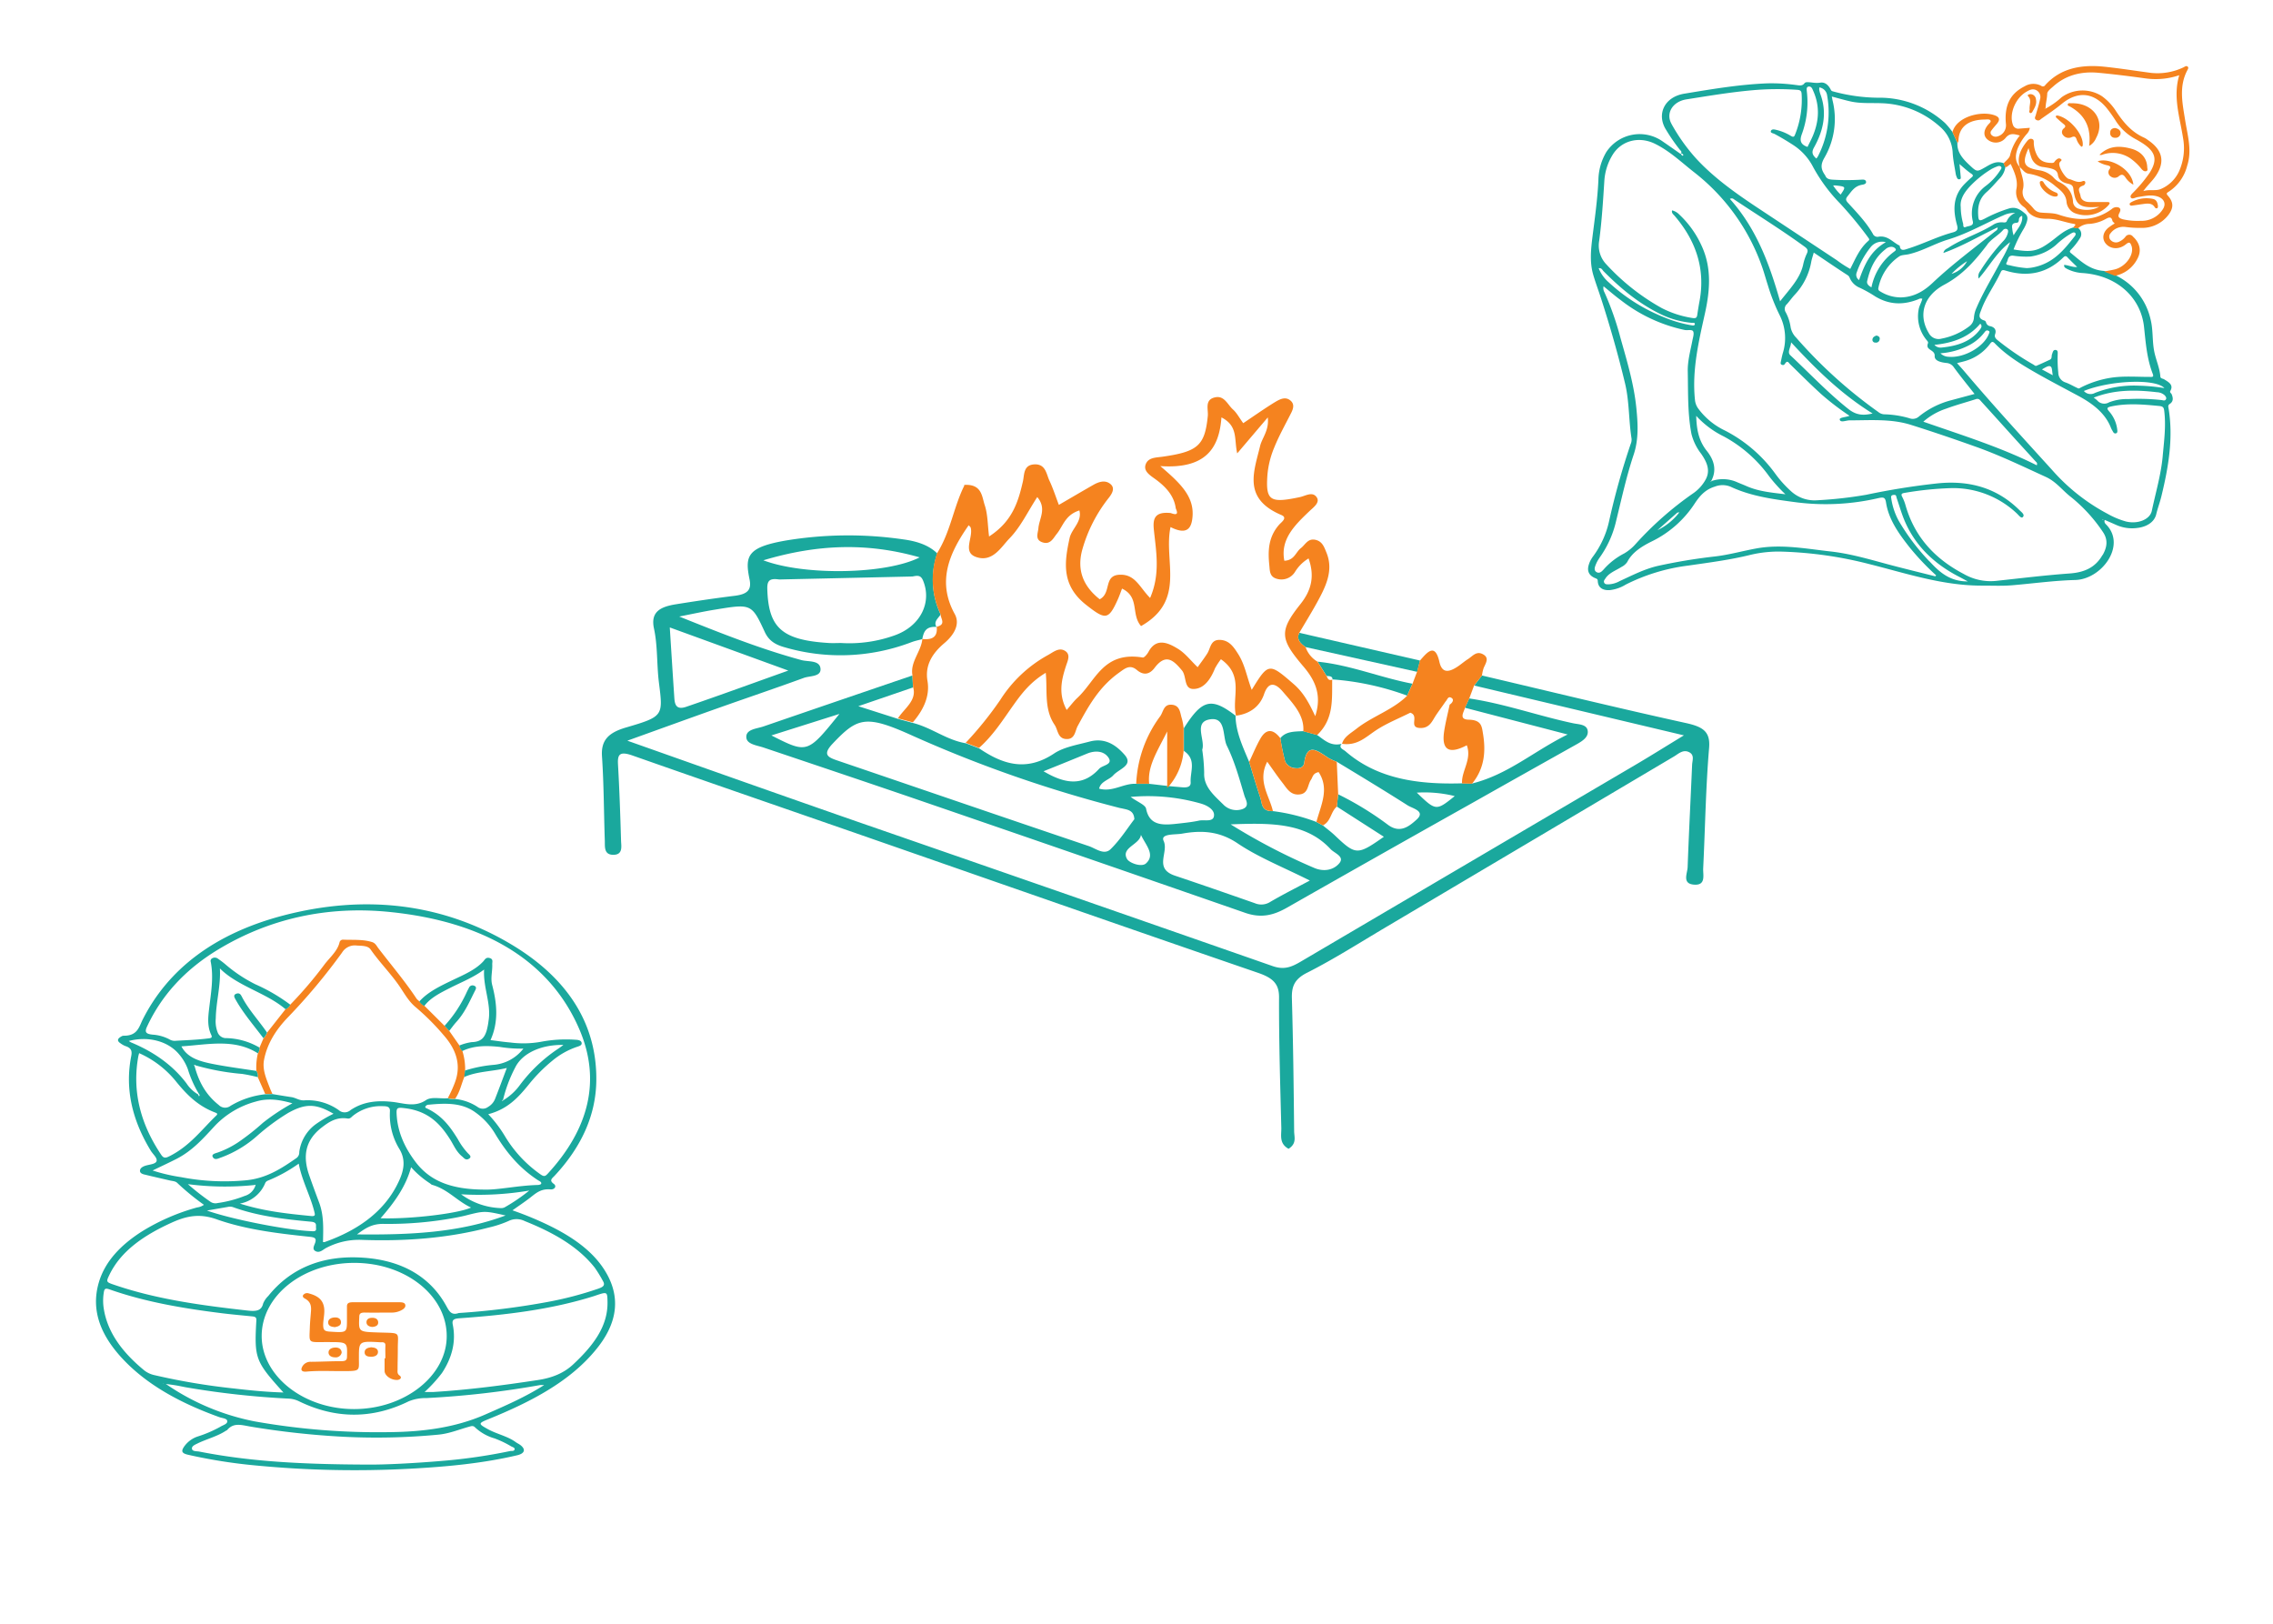 <svg xmlns="http://www.w3.org/2000/svg" viewBox="0 0 700 500"><title>Vastushant</title><path d="M668.19,124.4c1.2-.8,1.06-1.86.6-3-.14-.32-.65-.55-.42-1,1.09-1.9-.48-2.71-1.9-3.6-.41-.25-1.11-.21-1.16-.84-.19-2.7-1.41-5.22-1.91-7.87-.62-3.23-.29-6.54-1.1-9.73a19.87,19.87,0,0,0-11-13.69L648,83.43c-4.53-.29-7.25-3.1-10.26-5.52-.6-.48-.15-.8.18-1.17a19.74,19.74,0,0,0,2.57-3.31,2.25,2.25,0,0,0-.53-3.22l-1.4-.17c-2.72.74-4.58,2.55-6.64,4.1-4.32,3.23-6.07,3.65-11.82,2.67a39.64,39.64,0,0,1,3.14-6.37,11.68,11.68,0,0,0,.7-1.42c.41-1.1.82-2.3-.25-3.22-1.34-1.13-2.75-2.26-5-1.6a42.21,42.21,0,0,0-7.38,3.08c-1.75.89-2,.78-2.1-1-.17-2.66.29-5.12,2.61-7.15,1.46-1.27,2.67-2.77,4-4.17a6.37,6.37,0,0,0,1.76-3.5l-.51-1.19c-2.19-.86-3.88.19-5.55,1.15-2.68,1.54-2.67,1.57-4.88-.48s-4-4.07-3.83-7l-1.54-3.31A23.22,23.22,0,0,0,599,37.88a30,30,0,0,0-20.71-7.79,54.05,54.05,0,0,1-13.65-1.91c-.37-.09-.64-.18-.8-.51-.62-1.26-1.67-2.48-3.26-2.22s-2.82-.2-4.22-.13a1,1,0,0,0-.62.27c-.67,1-1.7.69-2.68.58a55.1,55.1,0,0,0-8.9-.5c-8.59.35-17,1.78-25.42,3.17-6.22,1-8.7,6.43-5.59,11.23a56.93,56.93,0,0,0,4.15,6c.28.34.83.67.29,1.35-1.82-1.27-3.6-2.53-5.41-3.77a12.3,12.3,0,0,0-17.5,3.18,17.44,17.44,0,0,0-2.43,8.6c-.27,5.93-1.12,11.85-1.86,17.77-.48,3.88-.84,7.72.31,11.56.71,2.39,1.59,4.74,2.36,7.12,2.8,8.66,5.29,17.39,7.4,26.2,1.34,5.6,1.1,11.33,2,17a3.36,3.36,0,0,1-.28,1.67,226.31,226.31,0,0,0-6.62,23.65,28.53,28.53,0,0,1-5,11,7.74,7.74,0,0,0-1.33,2.7c-.51,1.87.19,3.23,2.22,4,.58.24.59.46.61.91.11,1.87,1.43,2.83,3.65,2.71a11.83,11.83,0,0,0,4.94-1.7A58.68,58.68,0,0,1,520,174.15c6.39-.93,12.8-1.74,19.06-3.29a37.19,37.19,0,0,1,9.73-1,122.25,122.25,0,0,1,27,3.87c11.48,2.88,22.75,6.71,35,6.6,2.92,0,5.84.14,8.75-.1,6.51-.54,13-1.46,19.54-1.63,8.08-.21,15.69-10.43,9.75-16.86-.37-.4-.94-.8-.65-1.64,1.2.52,2.32,1,3.39,1.48a12,12,0,0,0,6.57,1c2.69-.29,5.27-1.62,5.9-4.22.44-1.85,1.14-3.68,1.59-5.55,2.19-9,3.76-18.14,2.15-27.41A.88.88,0,0,1,668.19,124.4Zm-1.64-4.89a56.47,56.47,0,0,0-8-.75A32.78,32.78,0,0,0,645.15,121a2.73,2.73,0,0,1-3.4-.61C649.88,117.1,663.87,116.53,666.55,119.51ZM639.7,82.23c-1.51.08-2.62-.55-4-.67-.16.8.46,1,1,1.3a12,12,0,0,0,4.38,1.2c11,.65,18.24,7.67,19.2,16.59.53,4.9.87,9.8,2.7,14.5.43,1.11-.38.9-1.08.91-4,0-8-.34-11.93.28a31,31,0,0,0-9,2.91c-.3.15-.73.45-.92.36-1.33-.57-2.56-1.35-3.92-1.84a3.17,3.17,0,0,1-2.25-3,40,40,0,0,1-.19-5.58c0-.54.16-1.35-.64-1.43s-.88.77-1.1,1.33.08,1.31-.68,1.68c-1.35.64-2.72,1.27-4.11,1.86-.35.14-.64-.19-.93-.36a82.17,82.17,0,0,1-11.08-7.55c-.64-.54-1-1-.72-1.84.39-1.11,0-2.07-1.46-2.43a1.54,1.54,0,0,1-1.32-1.09c-.05-.23-.24-.57-.45-.63-2.44-.71-1.43-2.17-1-3.44,1.5-4.05,4.2-7.64,6-11.58.29-.65.74-.6,1.41-.39,6.93,2.13,12.86.77,17.75-4,.61-.6.9-.57,1.43,0C637.71,80.32,638.65,81.18,639.7,82.23Zm-7.51,33.32-3.36-1.8c.92-.5,2-1.27,2.62-.93S631.91,114.36,632.19,115.55ZM601,123.22a26.16,26.16,0,0,0-10,5,2.85,2.85,0,0,1-3,.56,30.1,30.1,0,0,0-7.69-1.2,3.09,3.09,0,0,1-1.88-.73A144.93,144.93,0,0,1,553.18,104a6.22,6.22,0,0,1-1.73-3.23,13.88,13.88,0,0,0-1.51-4.61,1.94,1.94,0,0,1,.39-2.53c.79-.9,1.48-1.87,2.29-2.77a19.84,19.84,0,0,0,5.15-10.08c.15-.92.48-1.81.8-3,3.64,2.44,7,4.75,10.49,7,.48.32.55.78.77,1.19a5.79,5.79,0,0,0,3,2.68,39.79,39.79,0,0,1,4.69,2.64c4.34,2.61,8.69,2.7,13.31.84A1.37,1.37,0,0,1,592,92c-.25,1.12-.94,2.15-1.13,3.31a11.45,11.45,0,0,0,2.47,9.43c.29.35.59.64.35,1.1a1.45,1.45,0,0,0-.09.46c-.24,1.54,2.33,1.49,2.21,3.3-.11,1.55,2,2,3.62,2.17a3,3,0,0,1,2.32,1.39c2,2.73,4.17,5.39,6.34,8.15Zm7.44-.3c1-.32,1.32.28,1.73.73,3.58,3.93,7.13,7.88,10.69,11.82,2,2.2,4,4.38,6,6.58.24.26.67.46.39,1.23-11.06-5.56-23-9.26-34.94-13.43a20.29,20.29,0,0,1,7-4C602.28,124.74,605.41,123.91,608.47,122.92Zm-31.77,4.41c-3,.71-5.11.47-7.47-1.41-6.43-5.12-11.94-11-17.83-16.51-1.09-1,.18-2.47.22-4C559.2,113.61,566.89,121.27,576.7,127.33ZM548.2,92.78c-3.29-11.53-7.24-22.32-15.45-31.52a1,1,0,0,1,1.21.09c7.29,4.87,14.81,9.51,21.86,14.66.87.64,1.07,1.16.61,2.1a15.34,15.34,0,0,0-1.13,3.41C554.34,85.8,551.15,89,548.2,92.78Zm24.32-6.54a1.93,1.93,0,0,1-.71-2.37,25.92,25.92,0,0,1,4.2-7.66,4.44,4.44,0,0,1,4.75-1.63C575.88,77.36,574.15,81.71,572.52,86.24Zm10-10.23a1.58,1.58,0,0,1,1.21.57c.32.42-.09.66-.39.9a18,18,0,0,0-7,11c-1-.53-1.5-1.16-1.32-1.93.86-3.69,2.25-7.16,5.61-9.77A2.74,2.74,0,0,1,582.56,76Zm29.52-.77c1.35-1.75,3.47-2.82,4.9-4.48a1,1,0,0,1,1-.25c.46.13.51.54.47.91a5.5,5.5,0,0,1-1.57,2.91,60.6,60.6,0,0,0-7,9.13,2.56,2.56,0,0,0-.49,2.32c3.36-3.78,5.42-8,9.69-11.2A36.29,36.29,0,0,1,616.41,80c-2.55,4.94-5.56,9.71-7.73,14.81a8.71,8.71,0,0,0-.78,3,3.53,3.53,0,0,1-1.48,2.7,20.32,20.32,0,0,1-8.48,3.76,3.39,3.39,0,0,1-3.94-1.7c-3.3-5.44-1.72-11.46,4.84-14.94C604.69,84.49,608.44,80,612.08,75.24ZM601,84.33a24.23,24.23,0,0,1,4.78-3.9A8.08,8.08,0,0,1,601,84.33Zm8.83,15.34c.8.73.21,1.41-.22,2-2.8,3.6-7,4.9-11.74,5.36a2.53,2.53,0,0,1-2.14-.83C601.47,105.6,606.38,103.86,609.85,99.67Zm-9.8,10.19a3.64,3.64,0,0,1-2.44-1.07,22.51,22.51,0,0,0,8.95-2.55,14,14,0,0,0,4.68-4c.31-.39.6-.65,1.14-.39s.28.58.15.94C611,106.81,604.82,110.34,600.05,109.86ZM625.26,79a15.12,15.12,0,0,0,7.91-3.58,26.27,26.27,0,0,1,4.69-3.55c.35-.18.76-.45,1.14-.2s.21.69,0,1c-3.41,4.33-6.82,8.67-13.37,9.75-.46.08-.94.1-1.44.14a30.6,30.6,0,0,1-5.21-.85c-.46-.14-1.5-.07-1-.88s.26-2.24,2-2.1A26.79,26.79,0,0,0,625.26,79Zm-3.51-11.29a1.24,1.24,0,0,1,1-1.24c.3,2.45-1.6,4.09-2.62,6a7.88,7.88,0,0,1-.42-2c-.14-.77-.25-1.81,1.28-1.85C621.68,68.55,621.7,68.1,621.75,67.68Zm-5.06-1.25a7.64,7.64,0,0,1,3.94-.89A4.74,4.74,0,0,0,618,68.12c-.14.36-.61.42-1.08.36a4.77,4.77,0,0,0-3.19.79c-4.32,2.68-9.4,4.21-13.67,7-.54.35-1.32.52-1.57,1.63,6-2.14,11.14-5.27,16.69-7.87.08.79-.49,1-.84,1.28-6.5,5.17-13.18,10.14-19.16,15.79-2.58,2.44-5.7,4.42-9.86,4.48A12,12,0,0,1,579,89.71a.87.87,0,0,1-.54-1A15.3,15.3,0,0,1,584.83,79c.73-.54,2-.48,3-.72,4.33-1,8-3.3,12.28-4.57C606,71.89,611.2,68.88,616.69,66.43Zm-3.1-14.55a7.89,7.89,0,0,1,1.1-.51c.49-.19,1.07-.47,1.5-.11s0,.87-.26,1.25a18.37,18.37,0,0,1-4.49,4.79,10.46,10.46,0,0,0-3.87,10.89c.28,1.43-1.28,1.3-2.08,1.64-1.07.46-.81-.57-.92-1a19.89,19.89,0,0,1-.74-5.12c-.27-2.42,1.12-4.5,2.91-6.43A31.69,31.69,0,0,1,613.59,51.88ZM564.3,30.68c0-.24-.09-.49-.17-.95,2,.53,3.82,1.06,5.67,1.48,3.2.74,6.51.44,9.77.58A28.15,28.15,0,0,1,597.42,39a11.21,11.21,0,0,1,3.93,8c.12,2.23.61,4.41.95,6.61a5.17,5.17,0,0,0,.41,1.18.66.66,0,0,0,.84.39c.36-.11.3-.42.28-.66-.11-1.34-.25-2.68-.38-4,1.26,1.07,2.39,2.13,3.69,3,.57.39.56.67.06,1.09-.72.62-1.41,1.26-2.07,1.93-3.82,3.81-3.68,8.25-2.44,12.76.36,1.32.1,1.88-1.29,2.26-4.78,1.28-9.11,3.54-13.8,5-1.05.33-2.34.94-2.55-.83a.18.18,0,0,0-.09-.12c-2.07-1-3.53-3.1-6.34-2.74a1.56,1.56,0,0,1-1.87-.91c-2-3.5-4.89-6.48-7.66-9.52-.7-.76-.74-1.23-.11-2,1.22-1.5,2.16-3.2,4.57-3.56.51-.08,1.3-.32,1.11-1s-1-.58-1.52-.55a72.66,72.66,0,0,1-8.73,0c-1.18-.06-1.92-.32-2.3-1.28a.39.39,0,0,0-.08-.14c-1.23-1.75-1.47-3.12-.18-5.33A23.77,23.77,0,0,0,564.3,30.68Zm2.55,29.24a14.86,14.86,0,0,1-2.31-2.81c.37,0,.59,0,.81,0C568.51,57.48,568.51,57.48,566.85,59.92Zm-6.56-33a2.84,2.84,0,0,1,2.39,2.42,29.48,29.48,0,0,1-2.88,18.91,4.6,4.6,0,0,1-.45.57c-1.08-1-1.6-1.8-.71-3.39,2.91-5.19,4.09-10.66,2-16.36a9.32,9.32,0,0,1-.37-1.35A3,3,0,0,1,560.29,27Zm-3.83,1.4c-.06-.61-.25-1.51.45-1.65,1-.2,1.25.78,1.54,1.42,2,4.54,1.76,9.08-.1,13.6-.5,1.21-1.13,2.38-1.7,3.55-2.49-.84-2.35-2.34-1.7-4.07A28.43,28.43,0,0,0,556.46,28.35Zm-41.69,9.83c-1.85-3.25.31-6.87,4.58-7.55,6.78-1.07,13.55-2.21,20.43-2.82a87.29,87.29,0,0,1,13.72-.12c1,.07,1.27.41,1.33,1.22a28.78,28.78,0,0,1-2,12.52c-.28.76-.54.91-1.33.43A15.34,15.34,0,0,0,547.06,40c-.55-.13-1.33-.32-1.63.21-.39.69.53.81,1,1,2,1.07,3.87,2.19,5.74,3.4a17.76,17.76,0,0,1,6.23,6.87,50.6,50.6,0,0,0,8.28,11.18,119.37,119.37,0,0,1,8.72,10.58c.28.38.37.61,0,.92-2.77,2.41-4,5.56-5.59,8.65a34.18,34.18,0,0,1-4.16-2.7L541.08,63.85c-6.82-4.53-13.43-9.25-18.82-15.13A57.3,57.3,0,0,1,514.77,38.18ZM518,47.31a1.06,1.06,0,0,1,.36.31c.13.17,0,.25-.26.34a2.38,2.38,0,0,1-.39-.45C517.71,47.4,517.8,47.19,518,47.31ZM492.33,82.58c1-.08,1.12.55,1.48.91,5.19,5.22,10.83,10,17.86,13.37A27.51,27.51,0,0,0,521,99.41c.36,0,1-.13.95.41s-.73.4-1.13.33a38.57,38.57,0,0,1-8.25-2.41A55,55,0,0,1,495.5,87,11.3,11.3,0,0,1,492.33,82.58Zm-.56,93.64c-.94-.46-.69-1.41-.42-2.12a10.31,10.31,0,0,1,1.37-2.52,31.46,31.46,0,0,0,5-11.22c1.68-6.82,3.16-13.69,5.4-20.39,1.56-4.69,1.3-9.43.83-14.17-.72-7.39-2.87-14.55-4.9-21.73A90.68,90.68,0,0,0,494.11,90a2.53,2.53,0,0,1-.27-1.84c1.88,1.52,3.56,3,5.36,4.31a48.13,48.13,0,0,0,19.62,9.14c.91.18,2.29-.24,2.62.44s-.05,1.82-.23,2.73c-.62,3.21-1.52,6.4-1.44,9.68.13,6.41-.08,12.84,1.14,19.19a16.57,16.57,0,0,0,3,6.1c1.65,2.41,2.9,4.94,1.44,7.78a12.34,12.34,0,0,1-4.05,4.47,103.06,103.06,0,0,0-17.52,15.44,14.34,14.34,0,0,1-3.62,3,21.39,21.39,0,0,0-6.33,4.95C493.35,175.89,492.69,176.67,491.77,176.22Zm33.87-37.37c-2.52-3.14-3.15-6.63-3.27-10.8a28.55,28.55,0,0,0,8.54,6.37,41.48,41.48,0,0,1,13.93,12.26,47.75,47.75,0,0,0,5,5.52c-4.4-.52-8.32-.9-11.93-2.49-1.06-.47-2.16-.88-3.22-1.35a10.81,10.81,0,0,0-7.6-.23,1.06,1.06,0,0,1-.17.2l-.14-.07.23-.18C528.77,144.75,527.88,141.65,525.64,138.85Zm-8.44,18.89a18.82,18.82,0,0,1-6.76,5.52l6.07-5.37C516.57,157.83,516.71,157.84,517.2,157.74ZM596,177.47c-4.95-1.25-9.92-2.45-14.85-3.77-5.74-1.55-11.49-3.24-17.43-3.89-7.57-.84-15.16-2.33-22.87-.92-4.31.79-8.52,2-12.88,2.48a171.39,171.39,0,0,0-17.51,2.91c-4.2,1-7.86,2.92-11.64,4.65a7.84,7.84,0,0,1-3.35,1c-.52,0-1.13.07-1.41-.44s0-.88.31-1.3c1.11-1.8,3.26-2.5,5-3.62a4.61,4.61,0,0,0,1.76-1.51c1.52-3,4.52-4.84,7.57-6.35A33.08,33.08,0,0,0,521.94,155c1.46-2.2,3.14-4.23,6.15-5.15a6.5,6.5,0,0,1,4.81,0c6.37,3,13.3,3.89,20.34,4.83a71.62,71.62,0,0,0,25.22-1.29c1.61-.35,2.12-.24,2.37,1.37.81,5.22,3.94,9.59,7.29,13.83a78.43,78.43,0,0,0,8.15,8.59Zm-1.79-4.59a66,66,0,0,1-9.48-12.52,20.6,20.6,0,0,1-2.28-6.81c-.08-.5-.22-1.05.7-1.15s.79.48.93.88c.79,2.27,1.44,4.59,2.36,6.82,3.14,7.59,8.85,13.34,16.8,17.46.85.44,1.7.9,2.77,1.47C600.46,179.08,597.25,176.14,594.25,172.88Zm53.3-2c-2.14,3.77-5.41,5.37-10.14,5.71-7.59.55-15.14,1.48-22.7,2.29a16.61,16.61,0,0,1-9.93-2.15c-9.47-4.95-15.34-12-17.95-21.29a13.68,13.68,0,0,0-1-2.48c-.43-.83-.1-1.06.84-1.2a102.62,102.62,0,0,1,14.53-1.46A28.58,28.58,0,0,1,621,158c.6.53,1.39,1.71,1.91,1.26.83-.73-.38-1.57-1-2.18-6.66-6.61-15-9.24-25.07-8.25a220.57,220.57,0,0,0-22.08,3.52,125.91,125.91,0,0,1-15.21,1.7,10.67,10.67,0,0,1-8-2.81,34.46,34.46,0,0,1-4.74-5.25,43.87,43.87,0,0,0-15.58-13.41,21.87,21.87,0,0,1-8.32-6.89,5.42,5.42,0,0,1-.93-2.61c-.92-9,1.1-17.7,3.05-26.44,1.56-7,2.17-14-.93-20.81a30.16,30.16,0,0,0-6.89-9.72,4.66,4.66,0,0,0-2.26-1.33c-.27.81.42,1.27.82,1.74,6.68,7.82,9.42,16.49,7.63,26.17-.27,1.43-.5,2.87-.71,4.3-.12.82-.43,1.12-1.5.93a30.76,30.76,0,0,1-9.48-3.08,68,68,0,0,1-17-13.42,8.37,8.37,0,0,1-2.21-7.33c.8-6.06,1.18-12.17,1.57-18.26a17.41,17.41,0,0,1,2.55-8.15c2.67-4.37,8.07-5.82,13-3.43,4.57,2.24,8.07,5.61,11.9,8.63a63.5,63.5,0,0,1,21.31,29.8c.56,1.64,1,3.29,1.54,4.94a59.83,59.83,0,0,0,3.81,9.66,15.6,15.6,0,0,1,.83,11.56c-.22.81-.38,1.62-.55,2.44-.08.39-.26.87.34,1.07s.79-.18,1-.48c.69-1,1.07-.12,1.41.21,3.21,3.13,6.37,6.3,9.71,9.33a81.58,81.58,0,0,0,8.66,6.62c-1.19.5-3.21.47-3,1.21.27,1,1.92.21,3,.2,6.36,0,12.76-.55,18.92,1.39,6.77,2.13,13.46,4.41,20.12,6.79,7.39,2.64,14.33,6,21.4,9.23,3.23,1.47,5.1,4.14,7.71,6.16a48,48,0,0,1,9.94,10.88C649.21,166.22,648.94,168.43,647.55,170.9Zm-.06-10.84a1.89,1.89,0,0,1,.21-.09s.08.06.12.09l-.23.09S647.52,160.09,647.49,160.06ZM666,140.82c-.55,5.59-2.17,11-3.32,16.48-.56,2.65-4.28,4.17-7.93,3.29a25.23,25.23,0,0,1-5.62-2.33,60.34,60.34,0,0,1-17.2-13.59c-9.09-10-18.19-19.93-26.87-30.18-.73-.86-1.51-1.71-2.36-2.67,1.14-.31,2.17-.51,3.14-.85a14.48,14.48,0,0,0,7-5.07c.49-.66.8-.9,1.52-.14,3.72,3.85,8.43,6.67,13.22,9.39,4.13,2.34,8.37,4.54,12.56,6.8,4.48,2.43,8.29,5.38,10,9.91a6.85,6.85,0,0,0,.46.84c.2.38.42.87,1,.75s.49-.75.43-1.19a10.27,10.27,0,0,0-2.49-5.57c-.87-1-.61-1.26.66-1.54,5-1.06,9.92-.6,14.89-.12,1.07.11,1.29.54,1.4,1.39C667.11,131.25,666.42,136,666,140.82ZM667,123c-.29.5-.84.27-1.27.2a64.67,64.67,0,0,0-10.32-.31,15.18,15.18,0,0,0-5.9,1,2.87,2.87,0,0,1-3.67-.61,8.29,8.29,0,0,0-1.06-.83c6.34-2.51,12.88-2.46,19.48-1.67a3.72,3.72,0,0,1,2.38.94C667,122.13,667.3,122.55,667,123Z" style="fill:#1aa89d"/><path d="M577.9,103.32c-.54.19-1.11.45-1.23,1.08a.85.85,0,0,0,.88,1.09,1.11,1.11,0,0,0,1.31-1C579,103.94,578.69,103.52,577.9,103.32Z" style="fill:#1aa89d"/><path d="M673,37.35c-.82-5.26-2.11-10.56.62-15.72.19-.37.49-.82.06-1.15s-.88.09-1.27.27a18.59,18.59,0,0,1-10,1.69c-4.76-.63-9.51-1.39-14.29-1.89-7.16-.75-13.53.42-18.24,5.63a.85.85,0,0,1-1.29.23,5.16,5.16,0,0,0-5.06.16c-4.8,2.39-6.32,6.35-5.76,11.8A3.55,3.55,0,0,1,615.18,42a1.77,1.77,0,0,1-1.79-.37,1,1,0,0,1-.11-1.44c.5-.7,1.09-1.36,1.64-2,1.13-1.34.9-2.19-.83-2.75-4.19-1.36-11.53.52-12.81,5.23l1.54,3.31c.34-.27.31-.65.33-1,.24-3.55,2.51-5.65,6.58-6.09a10.48,10.48,0,0,1,1.25-.07c.7,0,1.66-.22,2,.26s-.5,1-.87,1.51c-1.38,1.78-1.31,3.5.23,4.57a3.91,3.91,0,0,0,5.23-.59c1.33-1.73,2.72-1.33,4.46-.84a15.18,15.18,0,0,0-3,6.06c-.19.92-1.29,1.69-2,2.53l.51,1.19c.71-.07,1-.65,1.69-1,1.12,2.46,2.23,4.82,1.79,7.49a5.49,5.49,0,0,0,2.27,5.73,3.15,3.15,0,0,1,.81.82c1.39,2.28,3.83,2.86,6.48,2.82,2.82,0,5.29,1.1,8,1.55,1.33.22-.17.81-.05,1.24l1.4.17a5.38,5.38,0,0,1,3.6-1.39,12,12,0,0,0,4.83-1.44c1-.53,1.85-1,2.19.5.06.27.41.49.7.81-.52.31-1,.61-1.53,1-2.11,1.42-2.58,3.7-1.13,5.31s4,1.81,6.09.12c1.07-.87,1.35-.56,1.72.4,1,2.62-1.66,6.47-5.14,7.32-1.08.26-2.19.43-3.29.64l3.36,1.33a9.89,9.89,0,0,0,6.89-5.21c1.36-2.46.81-4.88-1.34-6.86a1.42,1.42,0,0,0-2.34.07,5.06,5.06,0,0,1-1.83,1.45,2.21,2.21,0,0,1-2.59-.34,1.54,1.54,0,0,1-.08-2.29,4.88,4.88,0,0,1,4.58-1.85,32.38,32.38,0,0,0,4.62.27,10.21,10.21,0,0,0,8.56-4c1.59-2.13,1.63-3.84-.13-5.86-.53-.6-.55-.81.19-1.26A13.44,13.44,0,0,0,673.58,51C675.08,46.4,673.75,41.9,673,37.35Zm-43.11-3.94-.17.2-.07-.13ZM666,64.55A7.71,7.71,0,0,1,659.25,68a20.57,20.57,0,0,1-5.48-.47c-1-.3-1.72-.65-1.16-1.77.29-.58.73-1.4-.08-1.84a2.12,2.12,0,0,0-2.15.42c-5,3.72-10.48,3.79-16.38,1.76-1.65-.57-3.62-.46-5.45-.64a3.18,3.18,0,0,1-2.32-1.27,20.45,20.45,0,0,0-1.92-2A3.87,3.87,0,0,1,623,58.26c.59-2.39-.59-4.58-1-6.86h0l0,0h0c-1.57-1.77-1.35-3.75-.64-5.66a15.73,15.73,0,0,1,2.81-4.48,3.43,3.43,0,0,0,.94-1.9l-3.23.25a1.75,1.75,0,0,1-2-1.25c-1.17-3.28.73-8,4-10,1-.57,2-1.24,3.28-.56a2.37,2.37,0,0,1,1.1,2.77c-.32,1.63-.88,3.22-1.3,4.83-.14.52-.61,1.13.18,1.54s1.16-.11,1.59-.42c2.08-1.47,4.21-2.89,6.15-4.49,5.35-4.4,10.2-3.2,13.85,1.19a42.16,42.16,0,0,1,3,4.23,16.31,16.31,0,0,0,6,5.41c.66.36,1.3.74,1.92,1.13,4.27,2.73,4.89,5.21,2.35,9.24A42.7,42.7,0,0,1,657.23,59c-.49.54-1.41,1.22-1,1.84s1.4-.05,2.12-.15c1.93-.27,3.83-.8,5.81-.27C666.46,61,667.25,62.79,666,64.55Zm5-11.64a10.88,10.88,0,0,1-5.36,5.21c-1.72.83-3.47.08-5.58.73,1.36-1.87,2.77-3.11,3.79-4.61,3-4.38,2.2-8.06-2.43-11.16a6.62,6.62,0,0,0-1-.64c-4-1.75-6.47-4.78-8.63-8a17.12,17.12,0,0,0-4.44-4.8,11,11,0,0,0-12.45.31,24.28,24.28,0,0,1-4.94,3.49c0-1.53.46-3,.51-4.58,0-.78,1.15-1.61,1.92-2.3,3.79-3.4,8.52-4.64,13.82-4.15,4.9.46,9.79,1.07,14.66,1.75a22.59,22.59,0,0,0,10.26-1c-2,6.64.17,12.93,1.16,19.28A17.5,17.5,0,0,1,671,52.91Z" style="fill:#f5831f"/><path d="M624.8,53.5A16.49,16.49,0,0,1,633,57.34c1.79,1.39,3.21,2.59,3.41,4.76a4.18,4.18,0,0,0,3.05,3.71,9.39,9.39,0,0,0,9.86-2.6c.64-.77.45-1-.51-1-1.78,0-3.57,0-5.35,0-1.39,0-2.56-.63-2.73-1.84s-1.41-2.54.85-3.24a1,1,0,0,0,.62-1c-.05-.42-.51-.49-.82-.35-1.61.69-2.84-.34-4.22-.67-1.21-.29-3.28-3.82-2.95-4.87a1.51,1.51,0,0,1,.13-.29c.17-.32.91-.58.3-1s-1.09,0-1.54.39-.39.83-1.14.83c-2.71,0-4.09-.86-5-3.18a8.76,8.76,0,0,1-.63-2.88c0-.51.12-1.13-.6-1.33s-1.2.36-1.56.81c-1.87,2.37-3.09,4.89-2.15,7.85C622.91,52.2,623.53,53.33,624.8,53.5Zm-.6-6.67c.13-.34.28-.67.51-1.23.35,1.19.59,2.15.93,3.08a4.32,4.32,0,0,0,3.72,2.77c.75.12,1.52.24,2.26.43,1.14.3,2,.79,2.14,2,.2,1.41,1.27,2.27,2.87,2.63.92.21,1.74.41,1.87,1.53.65,5.23,2,6.13,8,5.65a8.49,8.49,0,0,1-6.3.59A2.35,2.35,0,0,1,638.41,62c-.22-2.77-1.68-4.77-4.51-6.08a6.81,6.81,0,0,1-1.63-1.41A7.9,7.9,0,0,0,628,52.43C623.61,51.71,622.79,50.47,624.2,46.83Z" style="fill:#f5831f"/><path d="M637.86,31.8c-.39,0-.93-.16-1.06.31s.43.56.76.74c5,2.84,6.44,7,5.82,12.09a5.07,5.07,0,0,0,2.17-2.5C648.48,37,644.55,31.58,637.86,31.8Z" style="fill:#f5831f"/><path d="M647.58,47.59A9.67,9.67,0,0,1,656,48.72,16.55,16.55,0,0,1,659.48,52c.38.43.83.87,1.46.71s.35-.79.33-1.21c-.09-2.78-1.86-4.9-5-5.73-3.72-1-6.91-.83-9.71,1.89A1.36,1.36,0,0,0,647.58,47.59Z" style="fill:#f5831f"/><path d="M657,56.87c-.49-5-7.54-8.52-11-7.18a9,9,0,0,0,3.17,1.25c.63.22,1,.42.52,1.11a1.54,1.54,0,0,0,.44,2.36,1.93,1.93,0,0,0,2.43-.19c.89-.69,1.39-.42,1.94.33A6.84,6.84,0,0,0,657,56.87Z" style="fill:#f5831f"/><path d="M633.89,35.63a.91.91,0,0,0-.64,0c-.27.21-.1.49.1.68.65.6,1.31,1.19,2,1.75s1,.83.21,1.49a1.42,1.42,0,0,0-.13,2.13,2.08,2.08,0,0,0,2.53.57c.95-.42,1.28-.08,1.53.61A5.34,5.34,0,0,0,641,45.19c.44-.12.39-.35.41-.54C641.67,41.5,637.53,36.5,633.89,35.63Z" style="fill:#f5831f"/><path d="M662.92,61.23a9.64,9.64,0,0,0-6.61,1.06c-.29.16-.59.41-.41.76s.59.28.93.23c1-.14,2.09-.31,3.14-.45,1.44-.21,2.85-.36,3.67,1.08a.69.69,0,0,0,.56.25c.43-.12.34-.48.36-.81C664.41,62.43,664.19,61.47,662.92,61.23Z" style="fill:#f5831f"/><path d="M633.19,59.29a7.26,7.26,0,0,1-3.83-3.11.69.69,0,0,0-.83-.42c-.45.15-.34.51-.31.8.17,1.49,2.65,3.72,4.38,3.94.5.06,1,.06,1.15-.45A.8.8,0,0,0,633.19,59.29Z" style="fill:#f5831f"/><path d="M627,30.61a1.73,1.73,0,0,0-1.6-1.62c-.49,0-1.21.2-.81.63,1.19,1.25.32,2.56.46,4.12.08.18-.45.76.25,1.1a.73.73,0,0,0,.53-.29C626.54,33.31,627.33,32.06,627,30.61Z" style="fill:#f5831f"/><path d="M651.36,42.42a1.52,1.52,0,0,0,1.7-1.3c.07-.95-.63-1.5-1.72-1.7-1,.09-1.48.57-1.48,1.42A1.39,1.39,0,0,0,651.36,42.42Z" style="fill:#f5831f"/><path d="M297.11,149.37l-.16,0s0,.1,0,.15Z" style="fill:#1aa89d"/><path d="M288.44,193.1h-.09s0,0,0,.07Z" style="fill:#1aa89d"/><path d="M284,196.84l-.06,0v0Z" style="fill:#1aa89d"/><path d="M526.34,230.32c.42-5-1.8-6.51-7.21-7.69-21-4.62-41.84-9.71-62.74-14.62L454,211.1l64.58,15.34c-5.59,3.4-10.35,6.39-15.22,9.25Q451.95,265.89,400.6,296.1c-2.89,1.7-5.13,2.62-8.67,1.39Q328.11,275.2,264.2,253.08c-23.39-8.14-46.72-16.41-71-25,9.93-3.57,19.15-6.92,28.42-10.2,8.63-3.06,17.35-6,25.92-9.13,1.85-.68,5.28-.31,5.15-2.76-.15-2.77-3.78-2.15-5.89-2.73-12.65-3.44-24.59-8.19-37.62-13.41,4.44-.87,7.68-1.59,11-2.12,11.18-1.84,11.3-1.85,15.34,6.87,1.2,2.59,3.1,3.89,6.17,4.73a61.29,61.29,0,0,0,39-1.58c1.06-.4,2.22-.64,3.34-.94.4-2.12,1-4,4.38-3.76-1-1.58.5-2.63,1.28-3.83a24.81,24.81,0,0,1-1.05-18.81c-2.74-2.66-6.46-3.77-10.42-4.31a117.73,117.73,0,0,0-36.19.34c-11.9,2.07-12.7,4.72-11.19,12,.67,3.25-.72,4.5-4.38,5-6.12.75-12.2,1.66-18.27,2.63-4.86.77-7.89,2.35-6.79,7.46,1.17,5.45.83,11.1,1.52,16.63,1.28,10.22,1.5,10.46-10.11,13.85-5.52,1.61-7.75,4-7.42,8.89.58,8.64.57,17.3.87,26,.06,1.77-.34,4.35,2.66,4.32s2.39-2.65,2.34-4.37c-.23-7.83-.49-15.66-.94-23.48-.17-3,.45-4.13,4.43-2.74,23.63,8.31,47.34,16.46,71,24.69,40.52,14.09,81,28.28,121.61,42.22,4.52,1.55,6.56,3.3,6.54,7.54-.05,13.39.36,26.79.7,40.18.06,2.22-.77,4.84,2.23,6.49,2.59-1.65,1.74-3.64,1.72-5.36-.14-13.6-.3-27.2-.69-40.8-.11-3.55.54-6,4.72-8.08,8.42-4.27,16.28-9.31,24.33-14.07q44.31-26.25,88.62-52.5c1.32-.78,2.74-2.23,4.58-1.36s1.06,2.56,1,3.93c-.45,10.5-1,21-1.38,31.5-.07,2-1.88,5.29,2.28,5.41,3.41.09,2.41-3.1,2.51-5C525.13,255,525.3,242.64,526.34,230.32ZM281,177.52c1.52-.3,2.55-.48,3.26,1.23,2.79,6.71-.73,14.05-8.75,16.9A41.28,41.28,0,0,1,259,198c-1.24,0-2.47.07-3.7,0-14.51-.88-18.67-4.66-19-16.7-.06-2.58.77-3.28,3.69-2.86m43.21-6.8c-10.29,5.23-35.45,5.69-48.12.89C251.37,167.67,266.75,166.93,283.18,171.62Zm-40.43,34.85c-10.86,3.87-21.1,7.62-31.45,11.16-3.34,1.14-3.54-1.11-3.67-3-.45-6.76-.88-13.53-1.38-21.44Z" style="fill:#1aa89d"/><path d="M402.07,199.26l34.36,7.62.9-3.47-37.19-8.55C399.17,196.82,400.43,198.1,402.07,199.26Z" style="fill:#1aa89d"/><path d="M413.2,229s0,0,0,.06h.09Z" style="fill:#1aa89d"/><path d="M276.5,221.35l-12.17-3.89,16.83-5.77L281,208Q258,215.83,235.1,223.7c-2.15.73-5.5.85-5.25,3.45.19,2,3.13,2.35,5.17,3,14.86,5,29.74,10,44.56,15.06q52,17.85,103.83,35.86c5.1,1.79,8.93.71,13-1.61q28.11-16,56.3-31.81,16.54-9.33,33.12-18.62c1.73-1,3.31-2.11,3.14-3.88-.21-2.13-2.67-2.05-4.52-2.44-10.76-2.28-21-6-32-7.64-.43,1-.87,1.91-1.3,2.87l31.62,8.23c-10.5,5.17-18.26,12.3-29.47,15.11l-3.09-.07c-13.4.39-26-1.31-35.83-9.85-.75-.65-2.22-1.05-1.23-2.3-3.41.82-5.34-1.22-7.54-2.75l-4.25-1.17c-2.61.14-5.33,0-7.06,2.17a64.61,64.61,0,0,0,1.48,7.14,3.69,3.69,0,0,0,3.34,2.09c1.52.15,2.39-.57,2.53-1.65.84-6.44,4.19-3.68,7.48-1.49a16.81,16.81,0,0,0,2.54,1.16C419,239,426.32,243.42,433.51,248c1.6,1,5.62,1.79,2.74,4.39-2.15,1.93-5,4.41-8.8,1.6a96.83,96.83,0,0,0-15.34-9.4c-.14,1.27-.27,2.53-.4,3.79l14.47,9.29c-8.19,5.74-8.63,5.71-15.16-.48-1.12-1.06-2.4-2-3.61-3l-2-1.08a58.07,58.07,0,0,0-13.4-3.34c-3.62.14-3.29-2.36-3.88-4.14-1.23-3.64-2.3-7.32-3.43-11-1.94-4.64-4.14-9.23-4.2-14.26l.1.08c-7.52-5.81-10.36-5.14-16,3.78q0,3.51,0,7c4,2.7,1.87,6.4,2.08,9.64.13,2.1-2.39,1.56-4,1.44-2.91-.22-5.81-.62-8.71-.94l-4,0c-3.9-.28-7.26,2.65-11.48,1.48.48-2.26,3.08-2.68,4.35-4.1,1.75-2,6.39-3.06,3.47-6.35-2.48-2.81-5.85-5.34-10.71-4.06-3.76,1-8,1.7-10.94,3.66-8.58,5.73-15.84,3.39-23.1-1.54l-4.1-1.58c-6-1-10.52-4.81-16.31-6.26Zm159.82,22.73A38.71,38.71,0,0,1,448,245.14C442.3,249.74,442.2,249.74,436.32,244.08ZM237.56,226.46l20.95-6.62C248.64,232.08,248.64,232.08,237.56,226.46ZM352.9,265.89c-1.36,1.22-5.11-.14-5.81-1.38-2-3.52,3.92-4.39,4.28-7.44C352.79,260.21,355.92,263.19,352.9,265.89Zm38.31,11.82a5.1,5.1,0,0,1-4.77.41c-8.18-2.86-16.36-5.71-24.59-8.47-6.64-2.23-1.85-7.17-3.49-10.7-1.09-2.33,3.57-1.87,5.65-2.24,6.15-1.12,11.63-.74,17.15,3,6.43,4.33,14.12,7.36,22.22,11.44C398.93,273.51,395,275.49,391.21,277.71Zm18.53-16.27c1.22,1.31,4.45,2.3,2.73,4.37s-4.75,2.78-7.88,1.39A187.21,187.21,0,0,1,379,253.85C392,253.32,402.32,253.49,409.74,261.44Zm-37.12-39.93c5.05-.8,3.79,5.23,5.22,8.14,2.41,4.9,3.84,10.15,5.38,15.31.39,1.33,1.9,3.43-.81,4.26A5.65,5.65,0,0,1,377,248c-2.94-2.92-6.37-5.65-6.16-10a54.23,54.23,0,0,0-.6-7.14C371.27,227.9,367.42,222.34,372.62,221.51Zm-2.59,26c1.87.55,3.88,1.83,3.85,3.43,0,2.4-2.94,1.39-4.62,1.75-1.9.41-3.86.63-5.8.85-4.73.53-9.38,1.18-10.51-4.52-.23-1.19-2.64-2.07-4.76-3.62A59.22,59.22,0,0,1,370,247.49ZM334.92,232c2.57-1,5.12-.7,6.46,1.31,1.44,2.18-1.85,2.29-2.89,3.43-4.94,5.42-10.45,4.72-17.12.75C326.27,235.54,330.59,233.77,334.92,232Zm10.18,16.84c1.83.48,4.09.44,4.24,3.42-2.15,2.78-4.31,6.28-7.29,9.2-2,2-4.62-.2-6.71-.91-25.59-8.64-51.12-17.4-76.68-26.1-3.37-1.14-5.7-1.79-2.25-5.44,7.7-8.13,10.19-9,24.71-2.42A397.5,397.5,0,0,0,345.1,248.87Z" style="fill:#1aa89d"/><path d="M410.35,209.27s0,0,0-.06h-.07Z" style="fill:#1aa89d"/><path d="M435,210.54c-9.87-1.87-19.07-5.77-29.23-6.79q1.39,2.19,2.77,4.4c.86.07,1.81,0,1.83,1.06a84.6,84.6,0,0,1,23,5C433.88,213,434.43,211.77,435,210.54Z" style="fill:#1aa89d"/><path d="M288.39,193.17l.05,0v-.05Z" style="fill:#f5831f"/><path d="M296.91,149.49h.14a.67.67,0,0,1,.06-.12Z" style="fill:#f5831f"/><path d="M380.5,220.35l.1.08s0-.06,0-.09Z" style="fill:#f5831f"/><path d="M284,196.9H284a.2.2,0,0,0,0-.07Z" style="fill:#f5831f"/><path d="M389.28,213.77c1.47-4.3,3.73-3.2,5.8-.77,3.12,3.64,6.66,7.24,6.29,12.18l4.25,1.17c5.25-5,4.55-11.1,4.65-17.06-1.27.4-1.39-.52-1.76-1.14q-1.38-2.21-2.77-4.4a8.41,8.41,0,0,1-3.67-4.49c-1.64-1.16-2.9-2.44-1.93-4.4,1.82-3.1,3.72-6.17,5.45-9.31,2.68-4.9,5.19-9.87,2.9-15.41-.63-1.52-1.18-3.38-3.29-3.89-2.42-.59-3.18,1.45-4.56,2.52-1.64,1.27-2,3.77-5.11,3.9-1.29-6.59,3.18-10.94,7.78-15.32,1.21-1.15,3.31-2.62,2.17-4.25-1.32-1.89-3.52-.33-5.28,0-9.06,1.9-10.43,1.09-9.89-6.73a28,28,0,0,1,2.05-8.42c1.47-3.68,3.47-7.22,5.28-10.81.72-1.42,1.11-2.9-.49-4s-3.35,0-4.68.79c-3.24,2-6.34,4.2-9.6,6.38-1.31-1.8-2-3.19-3.16-4.22-1.61-1.44-2.63-4.26-5.33-3.77-3.54.64-2.22,3.69-2.42,5.76-.91,9.06-3,11-13.92,12.55-1.91.28-4.15.2-5.06,2-1.06,2.16.77,3.45,2.47,4.66,3.48,2.46,6.14,5.31,6.64,9.25.56,1.28.83,2.34-1.54,1.44-5.07-.51-5.56,1.83-5.19,5.28.71,6.72,2,13.53-1.17,20.87-3.22-3.27-4.52-7.18-9.09-7.16-5.46,0-2.64,5.6-6.43,7.56-5.29-4.18-6.95-9.14-5.44-15a45.4,45.4,0,0,1,8.33-16.35c1-1.32,2.08-3.14,0-4.43-1.55-.94-3.34-.3-4.83.55-3.52,2-7,4.06-10.64,6.17-1.07-2.81-1.83-5.2-2.91-7.48-.94-2-1.13-5.09-4.51-5-3.57.11-3.17,3.15-3.66,5.3-1.43,6.2-3.21,12.25-10.41,16.91-.46-3.7-.39-6.79-1.34-9.65-.88-2.66-.85-6.49-6.18-6.24-3.44,6.82-4.3,14.36-8.47,21a24.81,24.81,0,0,0,1.05,18.81c0,1.38,1.82,3.16-1.19,3.88.3,2.7-.91,4.17-4.42,3.76-.34,3.82-3.76,7.05-3.07,11.07l.21,3.71c1.27,4.16-2.7,6.58-4.66,9.66l4.59,1.23c3.28-3.82,5.31-8.08,4.51-12.75s1.33-8.36,5.14-11.59c3-2.52,5-5.84,3.26-9-5.52-10-1.76-18.71,4.29-27.35.22.26.56.5.63.78.79,3.06-2.63,7.51,1.66,9,5.08,1.77,7.73-3.11,10.26-5.71,3.47-3.57,5.54-8.09,8.57-12.75,3,3.55.6,6.59.35,9.58-.13,1.55-1.16,3.57,1.28,4.37s3.31-1.31,4.34-2.56c2-2.46,2.58-5.86,7-7.27.91,3.43-2.36,5.64-3,8.47-1.65,7.52-2.6,14.57,5.08,20.61,5.93,4.66,6.87,4.73,9.74-1.64.49-1.07.86-2.18,1.32-3.37,5.52,2.67,2.67,7.91,5.85,11.54,14-7.95,6.85-20,9.08-30.49,5,2.52,6.58.56,6.8-3.61.32-6.16-4.2-10.22-9.94-15.16,14.07.95,18.14-5.6,18.82-15,5.22,2.67,3.85,6.77,4.86,11.08l9.41-11.07c.46,4-1.74,6.24-2.36,8.79-1.93,8-5.42,16.2,6.56,21.27,2,.85,0,2.17-.73,3-3.32,3.8-3.45,8.06-3,12.44.18,1.62,0,3.55,2.32,4.19a4.92,4.92,0,0,0,5.59-2.12,12.39,12.39,0,0,1,4.18-4.15c2,5.61.78,9.95-2.51,14.07-6.69,8.4-6.23,10.81,1,19.29,3.37,4,5.74,8.56,3.56,15.21-2-4.31-3.71-7.34-6.61-9.86-7.6-6.59-7.8-6.65-12.94,1.75-1.53-4-2.07-7.75-4.23-11.11-1.35-2.11-2.76-4.25-5.73-4.27-2.74,0-2.72,2.55-3.7,4.13-.88,1.41-1.91,2.74-3,4.28-2.26-2.17-3.84-4.32-6.11-5.69-3-1.84-6.66-3.49-9.05,1-.36.68-1.3,1.79-1.74,1.71-12.15-2-14.43,7.08-20.06,12.36-1.1,1-2,2.22-3.37,3.79-2.64-4.93-1.62-9.26-.19-13.62.52-1.57,1.49-3.5-.37-4.61s-3.57.44-5.22,1.33a40.5,40.5,0,0,0-14.62,13.72,109.6,109.6,0,0,1-10.7,13.29l4.1,1.58c4.44-3.94,7.4-8.71,10.67-13.29,2.54-3.56,5.17-7,9.88-9.84.57,5.53-.58,11.13,2.72,16,1.05,1.55.94,4.18,3.46,4.38,2.87.24,2.83-2.48,3.66-4,3.27-6,6.48-11.94,12.69-16.39,1.86-1.33,3.37-2.69,5.55-.85s4,1.2,5.38-.59c3.51-4.69,5.91-2.39,8.48.7,1.58,1.89.41,6,3.9,5.71,3.27-.25,5.14-3.51,6.29-6.35A22.81,22.81,0,0,1,376,203c7.27,5.09,3.26,11.73,4.64,17.38C385.26,219.78,388.1,217.25,389.28,213.77Z" style="fill:#f5831f"/><path d="M410.27,209.2v.09l.08,0Z" style="fill:#f5831f"/><path d="M413.25,229.09s0,0,0-.05h-.07Z" style="fill:#f5831f"/><path d="M452.3,221.61c-3.11-.07-1.55-2.22-1.14-3.63.43-1,.87-1.91,1.3-2.87l1.5-4,2.43-3.09a12,12,0,0,1,.54-2.37c.67-1.53,1.88-3.2-.45-4.29-1.88-.88-3.05.73-4.33,1.55s-2.17,1.64-3.31,2.39c-2.67,1.75-4.75,2.06-5.55-1.46-1.34-5.92-3.68-3.11-6-.42l-.9,3.47L435,210.54l-1.65,3.69c-4.31,4.34-10.8,6.36-15.63,10.19-1.79,1.41-3.84,2.48-4.43,4.62,4.75.69,7.36-2.13,10.59-4.24s7-3.61,10.44-5.34c2.92,1-.7,4.56,3,4.71,3,.12,3.75-2.2,4.92-3.95.95-1.42,2-2.8,2.94-4.2.55-.49.72-1.82,1.86-1.1.8.5.31,1.49-.59,2.05-.59,2.8-1.32,5.59-1.73,8.41-.67,4.74.8,7.37,7,4.11,1.62,4.38-1.68,7.89-1.47,11.76l3.09.07c3.83-4.68,4.26-9.86,3.39-15.27C456.33,223.77,456.37,221.7,452.3,221.61Z" style="fill:#f5831f"/><path d="M409.14,233.44c-3.29-2.19-6.64-4.95-7.48,1.49-.14,1.08-1,1.8-2.53,1.65a3.69,3.69,0,0,1-3.34-2.09,64.31,64.31,0,0,1-1.48-7.15c-2.12-2.82-4.3-3.13-6.15.1-1.33,2.32-2.32,4.78-3.46,7.17,1.13,3.67,2.2,7.35,3.43,11,.59,1.78.26,4.28,3.88,4.14-1.11-4.77-4.82-9.24-1.75-15.19,1.7,2.37,3.12,4.48,4.71,6.5,1.2,1.53,2.28,3.59,4.71,3.6,3.36,0,2.89-2.88,4.05-4.54.57-.83.54-2,2.36-2.36,3.43,5.21.65,10.26-.68,15.33l2,1.08c2.58-1.34,2.33-4.14,4.3-5.8.13-1.26.26-2.52.4-3.79-.15-3.32-.29-6.65-.43-10A16.81,16.81,0,0,1,409.14,233.44Z" style="fill:#f5831f"/><path d="M360.69,217c-2.38-.1-2.42,2.22-3.39,3.55a37.6,37.6,0,0,0-7.39,20.8l4,0c-.6-5.38,2.46-9.92,5.54-16.11v17.43a19.11,19.11,0,0,0,5.06-11.46q0-3.51,0-7a17.16,17.16,0,0,0-.56-3C363.4,219.52,363.45,217.1,360.69,217Z" style="fill:#f5831f"/><path d="M142.39,323.59a3.45,3.45,0,0,1-.92-1.69l-3.12-4.46-1.45-1.56-6.2-6.17a3.88,3.88,0,0,1-1.53-1.38,4.85,4.85,0,0,1-.88-.8c-3.53-5.35-7.81-10.37-11.76-15.53-.55-.71-.89-1.57-1.93-1.9-2.86-.91-5.92-.61-8.9-.75a1.09,1.09,0,0,0-1.12.77c-.57,2.61-2.82,4.53-4.51,6.68a125,125,0,0,1-10.66,12.54,2.9,2.9,0,0,1-1.46,1.4L82.23,318a4.21,4.21,0,0,1-1.1,1.75c-.4.95-.81,1.89-1.21,2.84a2.66,2.66,0,0,1-.5,1.76,19.08,19.08,0,0,0-.47,5.42,2.87,2.87,0,0,1,.44,1.92c.76,1.73,1.53,3.46,2.29,5.2l2.2-.06c-.27-.61-.56-1.22-.79-1.83-1.08-2.83-2.35-5.62-1.77-8.65.94-4.9,3.59-9.2,7.4-13.14a183.7,183.7,0,0,0,16.61-19.87,4.6,4.6,0,0,1,4.55-2.18c1.51.1,3.42,0,4.25,1.21,2.74,3.95,6.31,7.5,9,11.48,1.48,2.18,2.72,4.51,4.94,6.34a73.61,73.61,0,0,1,8.51,8.52c4,4.51,5.56,9.36,3.46,14.77a38.59,38.59,0,0,1-2.12,4.64,4.35,4.35,0,0,0,2.24.23c1.49-2.11,1.91-4.49,2.84-6.74.08-.67.16-1.35.25-2A18.92,18.92,0,0,0,142.39,323.59Z" style="fill:#f5831f"/><path d="M122.84,401c-4.73,0-9.46,0-14.19,0-1.29,0-1.83.34-1.8,1.32,0,1.35,0,2.71,0,4.07,0,4,0,4-5.24,3.66-1.76-.1-2-.57-2.08-1.8-.06-2.23.82-4.45,0-6.69-.65-1.8-2.29-2.72-4.4-3.27a1.54,1.54,0,0,0-1.77.5c-.27.45.06.83.52,1.07,1.88,1,2,2.43,1.89,3.93s-.3,3.29-.35,4.94c-.17,5.24-.72,4.5,5.73,4.54,5.89,0,5.83,0,5.71,4.53,0,1.15-.6,1.35-1.89,1.35-3,0-6.1.17-9.15.19A2.88,2.88,0,0,0,93,421c-.45.94,0,1.49,1.39,1.36,3.58-.33,7.16-.14,10.74-.15,6.14,0,5.36,0,5.4-4.09,0-5.17,0-5.17,6.65-4.79h.23c1-.07,1.32.3,1.28,1.05-.06,1.3,0,2.59,0,3.89h-.25c0,1.3,0,2.6,0,3.89s1.71,2.66,3.52,2.76a1.73,1.73,0,0,0,1.26-.3c.44-.39.22-.79-.21-1.09-.72-.52-.58-1.18-.57-1.82,0-2.18.08-4.36.07-6.54,0-5.19,1.16-4.62-6-4.86-6.13-.21-6.08-.16-5.86-4.87,0-1,.51-1.28,1.75-1.26,2.67.06,5.34,0,8,0a6.3,6.3,0,0,0,3.6-.94c.6-.4,1-.89.78-1.55S123.62,401,122.84,401Z" style="fill:#f5831f"/><path d="M105.23,416.44c-.12-1-.82-1.53-2-1.49s-2.05.56-2.05,1.52.87,1.5,2.05,1.5A1.82,1.82,0,0,0,105.23,416.44Z" style="fill:#f5831f"/><path d="M114.29,414.86c-1.14.14-2,.53-2,1.56s.85,1.37,2,1.37,2.1-.45,2.12-1.46S115.52,414.93,114.29,414.86Z" style="fill:#f5831f"/><path d="M105,407c-.09-.92-.86-1.4-2-1.32s-2,.61-1.94,1.61.92,1.29,2.07,1.38C104.25,408.48,105.14,408.06,105,407Z" style="fill:#f5831f"/><path d="M112.86,407.15c0,.89.7,1.36,1.78,1.46,1.18-.09,1.89-.52,1.83-1.46s-.8-1.39-1.92-1.36S112.87,406.33,112.86,407.15Z" style="fill:#f5831f"/><path d="M185.51,390.09c-3.71-5.31-9.39-9.23-15.89-12.47a102.11,102.11,0,0,0-11.8-4.92c1.89-1.34,3.6-2.49,5.22-3.72,1.83-1.4,3.38-3,6.49-2.73,1.29.11,2-1,1-1.71-1.49-1.08-.51-1.67.23-2.45,8.14-8.71,12.71-18.45,12.88-29.17.27-17.2-8.44-31.45-26-42-21.2-12.73-45.08-15.63-70.44-9-20.87,5.48-35.51,16.39-43.44,32.4C42.7,316.71,42,319,38,318.93a1.33,1.33,0,0,0-.62.22c-1.15.63-1.49,1.33-.25,2.13a6.46,6.46,0,0,0,1.47.83c1.95.61,2.1,1.67,1.81,3.12-2,10.17.37,19.82,6,29.07.64,1.07,2,2.18,1.83,3.14-.21,1.12-2.43,1.1-3.75,1.62-.81.32-1.39.78-1.38,1.5s.82,1,1.53,1.15c2.54.62,5.1,1.2,7.66,1.79.8.19,1.73.2,2.27.74A76,76,0,0,0,62.81,371a4.75,4.75,0,0,1-2.11.81,65.05,65.05,0,0,0-16.88,7.32c-6.6,4.19-11.5,9.28-13.4,15.83-2.53,8.67.74,16.35,7.22,23.33,7.67,8.26,18.13,13.85,29.93,18.1.86.31,2.26.38,2.4,1.11.21,1-1.29,1.3-2.14,1.86a37.78,37.78,0,0,1-7,3,8.27,8.27,0,0,0-4.27,3.31c-.74,1.19-.6,1.84,1.29,2.28a161.82,161.82,0,0,0,21,3.32,319.14,319.14,0,0,0,47.3,1c11.2-.6,22.33-1.61,33.13-4.15,2.35-.55,2.72-1.84.92-3.19-.44-.32-1-.57-1.42-.89-2.5-1.81-5.89-2.47-8.61-4-2.94-1.63-2.89-1.76.3-3.06,12.89-5.24,24.81-11.42,32.85-21.13C190.22,407.63,191.71,399,185.51,390.09Zm-30.1-18.31a2.49,2.49,0,0,1-1.28.23A21.75,21.75,0,0,1,142,367.76a93.06,93.06,0,0,0,21-1.15A56.49,56.49,0,0,1,155.41,371.78ZM98.3,370.35c-1.06-2.83-2.11-5.65-3.09-8.49-1.88-5.43-1.54-10.57,4-14.77,2.08-1.59,4.39-3.18,7.79-2.67.85.13,1.18-.41,1.64-.79a13.71,13.71,0,0,1,9.39-3c1.31,0,2.16.24,2.05,1.65a20.1,20.1,0,0,0,3,11.67c1.87,3.21,1.32,6.3-.08,9.42-4,9-11.91,15.17-23,19.09a2.14,2.14,0,0,1-.53,0C99.56,378.37,99.77,374.31,98.3,370.35Zm-2.51,5.85c2,.18,1.42,1.19,1.54,2,.17,1.19-.94.93-1.81.89-7.51-.35-24.3-3.66-31.79-6.33l6.42-1.11a3,3,0,0,1,1.56.05C79.34,374.48,87.55,375.44,95.79,376.2Zm-21.91-5.58a10.43,10.43,0,0,0,7.83-6.39,1.49,1.49,0,0,1,.72-.65A46.37,46.37,0,0,0,92,358.32c1,5.32,3.66,10,4.85,15,.18.74.3,1.27-1.07,1.13C88.57,373.74,81.36,373,73.88,370.62Zm52.72-11.2a28.78,28.78,0,0,0,5.78,4.95c.24.15.41.39.68.47,4.91,1.39,7.68,5,12,7-3.8,1.83-18.8,3.62-27.86,3.3C121.48,370.27,125,365.34,126.6,359.42ZM118,376.87a112,112,0,0,0,23.07-2.06c.73-.15,1.47-.3,2.19-.48,5.93-1.51,5.93-1.51,12.45-.05-14.35,5.36-29.71,6-45.77,5.83C112.5,378.23,114.49,376.86,118,376.87Zm48.63-12.32c-.07.18-.62.33-1,.34-6.18.17-12.2,1.54-16.33,1.42-10.7,0-17.09-2.85-21.42-8.63-3.44-4.57-5.51-9.43-5.74-14.73-.08-1.85.21-2,2.62-1.69,7.29.9,10.9,4.94,13.85,9.58,1.14,1.79,1.87,3.76,3.7,5.26.58.48,1.14,1.36,2.18.67.86-.58.09-1.17-.42-1.68a21.48,21.48,0,0,1-3.08-4.32c-2.25-3.64-4.73-7.16-9.37-9.38-.3-.14-.77-.26-.62-.64a1.19,1.19,0,0,1,1.05-.58c5.16-.5,10.22-.67,14.4,2.4a21.55,21.55,0,0,1,5.86,6.27c3.29,5.52,7.29,10.62,13.39,14.6C166.19,363.72,166.86,364,166.65,364.55ZM45.23,316.24c4.42-9.58,11.63-17.62,22-23.88,15.52-9.37,33.3-13.51,52.74-11.54,28.48,2.87,49,14.46,58.33,35.85,7,16,3,31.06-9.65,44.78-.74.8-1.15.91-2.19.18a38.58,38.58,0,0,1-11-11.83,38.47,38.47,0,0,0-5.1-6.7c6-1.56,9.26-5.2,12.37-9a49,49,0,0,1,7.33-7.44,23.69,23.69,0,0,1,7.71-4.33c.71-.23,1.5-.47,1.35-1.22s-1.06-.91-1.92-.94a41.38,41.38,0,0,0-10.66.64,30.69,30.69,0,0,1-9.33.21c-2-.16-4.06-.48-6.15-.74,2.53-5.61,2-11.26.53-16.91-.59-2.2.12-4.35,0-6.52,0-.68.36-1.52-.79-1.84s-1.48.48-1.94,1c-2.42,2.64-6,4.13-9.42,5.77-3.81,1.83-7.68,3.65-10.3,6.61a3.88,3.88,0,0,0,1.53,1.38c1.91-2.55,5-4.07,8.07-5.62,3.42-1.74,7.1-3.17,10.35-5.6-.35,5.51,2.24,10.53,1.37,15.76a21.48,21.48,0,0,1-.61,3.14c-.62,1.87-1.5,3.38-4.56,3.45a15.57,15.57,0,0,0-3.85,1.06,3.45,3.45,0,0,0,.92,1.69c3.58-1.73,7.5-1.7,11.48-1.28a40.08,40.08,0,0,0,7.34.53,12.93,12.93,0,0,1-9.18,5,40.88,40.88,0,0,0-8.79,1.75c-.09.67-.17,1.35-.25,2,4-1.78,8.61-1.68,13.12-2.79-1.25,3.32-2.4,6.45-3.63,9.56a5,5,0,0,1-2.15,2.44,2.68,2.68,0,0,1-3.23,0,15.18,15.18,0,0,0-6.95-2.45,4.35,4.35,0,0,1-2.24-.23c-2.25.21-5-.54-6.69.58-3.42,2.32-7,.91-10.29.55-5-.56-9.21,0-12.94,2.52a2.74,2.74,0,0,1-3.65,0,16.59,16.59,0,0,0-10.63-3c-1.55.1-2.63-.83-4-1-1.93-.29-3.86-.61-5.79-.93l-2.2.06A26.16,26.16,0,0,0,71,340.52a2.73,2.73,0,0,1-3.61-.24c-4.25-3.35-6.26-7.52-7.46-12-.16-.13-.25-.27,0-.4,0,0,.2.12.3.18a74,74,0,0,0,14.33,2.63,47.4,47.4,0,0,1,4.83,1,2.87,2.87,0,0,0-.44-1.92c-4.32-.67-8.67-1.23-12.93-2.05s-8.24-1.84-10.15-5.51c8.1-.53,16.28-2.48,23.55,2.14a2.66,2.66,0,0,0,.5-1.76,21.13,21.13,0,0,0-10.11-2.92,2.77,2.77,0,0,1-2.76-1.72,9.49,9.49,0,0,1-.6-4.37c.09-5.09,1.57-10.12,1.27-15.37,5.48,5.5,14.39,7.54,20.22,12.57a2.82,2.82,0,0,0,1.47-1.39,54.54,54.54,0,0,0-10.73-6.28,44.57,44.57,0,0,1-9.33-6.21c-.72-.61-1.5-1.18-2.29-1.73a1.58,1.58,0,0,0-1.69-.09.91.91,0,0,0-.47,1.1c.95,4.84.06,9.64-.5,14.45-.32,2.7-.6,5.43.66,8.06.39.81,0,1-1,1.08-3.39.44-6.82.53-10.24.74a3.12,3.12,0,0,1-1.68-.48,12.85,12.85,0,0,0-5.11-1.43C45.1,318.41,44.45,317.92,45.23,316.24Zm109.68,22.48a43,43,0,0,1,3.75-10c2.19-4.44,8.05-7.09,14.87-6.95-.77.55-1.35,1-2,1.41A47.8,47.8,0,0,0,160.19,334,17.55,17.55,0,0,1,155,338.8l-.25.23C154.5,338.84,154.66,338.77,154.91,338.72ZM40.39,321a5.14,5.14,0,0,1-.72-.45c6.07-1.59,12.21.09,15.56,4.2a14.82,14.82,0,0,1,2.62,4.48,33.27,33.27,0,0,0,3.42,7.63c.21.23.33.47,0,.73L61,337a10.63,10.63,0,0,1-3.56-3.38C53.31,328.14,47.59,324,40.39,321Zm2.23,4.19c.05-.27.14-.53.23-.89a30.4,30.4,0,0,1,11.59,9c3.09,3.75,6.49,7.28,11.87,9.3.67.25.74.47.3.91-4.52,4.34-8.09,9.32-14.34,12.48-1.14.59-1.82.8-2.6-.36C43.19,346,40.64,335.9,42.62,325.16ZM47,360.43c2.54-1.23,4.91-2.33,7.22-3.5,5.24-2.66,8.6-6.65,12.16-10.47a27.09,27.09,0,0,1,12.39-7.25c3.74-1.12,7.26-.61,11.28.53a65,65,0,0,0-9.07,6,73.47,73.47,0,0,1-7.69,6.05,28.73,28.73,0,0,1-6.12,3.07c-.84.29-2.24.53-1.58,1.53s1.77.25,2.61,0a34.63,34.63,0,0,0,10.94-6.58,66.41,66.41,0,0,1,9.57-7.08c5.27-2.94,8.49-3,14,.23a38.68,38.68,0,0,0-5.55,3.28,12.64,12.64,0,0,0-5,8.51,2.13,2.13,0,0,1-.78,1.79c-4.51,3.14-9.14,6.23-15.4,6.89a70.27,70.27,0,0,1-20.22-.95A53.58,53.58,0,0,1,47,360.43Zm10.88,4.21a88.51,88.51,0,0,0,20.55.26l.31-.11-.09.29a4.84,4.84,0,0,1-3.29,3.18,36.25,36.25,0,0,1-8.38,2.2,2.71,2.71,0,0,1-2.1-.35A75.9,75.9,0,0,1,57.87,364.64ZM33.68,392.59c3.54-7.36,10.6-12.19,19.1-16.06,4.58-2.08,8.64-3,14.13-1,9,3.15,18.82,4.3,28.58,5.33,1.54.17,1.93.53,1.62,1.67-.25.92-1.18,2.15.13,2.77s2.29-.59,3.34-1.09a21.73,21.73,0,0,1,10.65-2.42c13.33.49,26.52-.46,39.27-3.79a33.6,33.6,0,0,0,6.08-2,5.59,5.59,0,0,1,5,0c8.67,3.47,16.38,7.76,21.57,14.34a39.64,39.64,0,0,1,2.54,4.14c.84,1.4-.13,1.88-1.52,2.37a108.48,108.48,0,0,1-15.57,4.07,234.34,234.34,0,0,1-27.32,3.4c-2.25.79-2.91-.5-3.83-2.17-4.78-8.69-13.23-14-25.46-14.86-12.81-.91-22.59,3.34-29.36,11.77a7,7,0,0,0-1.59,2.33c-.54,2.36-2.31,2.45-4.89,2.16-13.91-1.56-27.71-3.41-40.69-7.82C32.65,394.79,32.63,394.78,33.68,392.59Zm103.89,18.86c0,12.24-12.94,22.42-28.48,22.45s-28.54-10.16-28.5-22.57,12.79-22.47,28.58-22.45S137.61,399,137.57,411.45Zm-93.31,10.4c-6.5-5.39-11.16-11.47-12.31-18.93A15.44,15.44,0,0,1,32,397.8c.17-1,.54-1.17,1.74-.75,11.06,3.89,22.8,5.87,34.72,7.35,2.93.36,5.89.62,8.84.92.9.1,1.71.07,1.65,1.19-.66,11.85-.33,12.68,8.34,22.28-5.37-.16-10.34-.66-15.3-1.24a202.35,202.35,0,0,1-24.54-4.13A7.67,7.67,0,0,1,44.26,421.85Zm6,4.18.1-.1.06.11Zm102.31,17a30.08,30.08,0,0,1,4.84,2.34c.46.25,1.25.42,1.05,1s-.9.36-1.38.46a169.21,169.21,0,0,1-20.65,3c-9.11.78-18.24,1.22-23.27,1.16-20.2-.07-36.14-.93-51.77-4-.81-.16-2.13,0-2.27-.85s.93-1.27,1.78-1.69c2.84-1.37,6.1-2.17,8.68-3.89.12-.07.3-.11.37-.2,2-2.39,4.37-1.55,7.25-1.06a254.2,254.2,0,0,0,28.5,3.12,200.59,200.59,0,0,0,29.22-.64c3.37-.3,6.36-1.57,9.51-2.44.77-.21,1.29-.43,1.92.24A14.64,14.64,0,0,0,152.57,443Zm-3.24-7.41c-9.17,4-19.08,5.28-29.43,5.38a217.36,217.36,0,0,1-41.52-3.32,72.75,72.75,0,0,1-27.31-11.52c1,.14,2.08.27,3.11.44s2.07.41,3.11.6a264.53,264.53,0,0,0,31.65,3.48,8,8,0,0,1,3.17.83c11.23,5.46,22.54,5.5,33.75,0a13.64,13.64,0,0,1,5.45-1,281.51,281.51,0,0,0,35-4,10.33,10.33,0,0,1,1.26,0C161.65,430.27,155.48,432.92,149.33,435.62ZM176.67,420c-3,2.86-6.69,4.34-11.31,5-10.63,1.61-21.28,3-32.09,3.65-.67,0-1.36,0-2.52,0a44.54,44.54,0,0,0,5.34-5.83c3.1-4.69,4.41-9.65,3.35-14.89-.31-1.5.27-1.88,2.16-2,14.08-1,28-2.64,41.2-6.78l.63-.21c3.6-1.21,3.6-1.21,3.66,1.95C187.23,408.48,182.61,414.42,176.67,420Z" style="fill:#1aa89d"/><path d="M140.5,314.74c2.75-3,4.17-6.51,5.9-9.89.29-.56.32-1.1-.48-1.35a1.19,1.19,0,0,0-1.53.74c-.21.37-.4.76-.59,1.14a39.63,39.63,0,0,1-6.9,10.5l1.45,1.56C139.06,316.54,139.71,315.61,140.5,314.74Z" style="fill:#1aa89d"/><path d="M72.76,306c-1,.39-.58,1.11-.26,1.7,2.34,4.22,5.61,8,8.63,12a4.21,4.21,0,0,0,1.1-1.75c-2.51-3.68-5.71-7.07-7.73-11C74.2,306.4,73.87,305.61,72.76,306Z" style="fill:#1aa89d"/></svg>